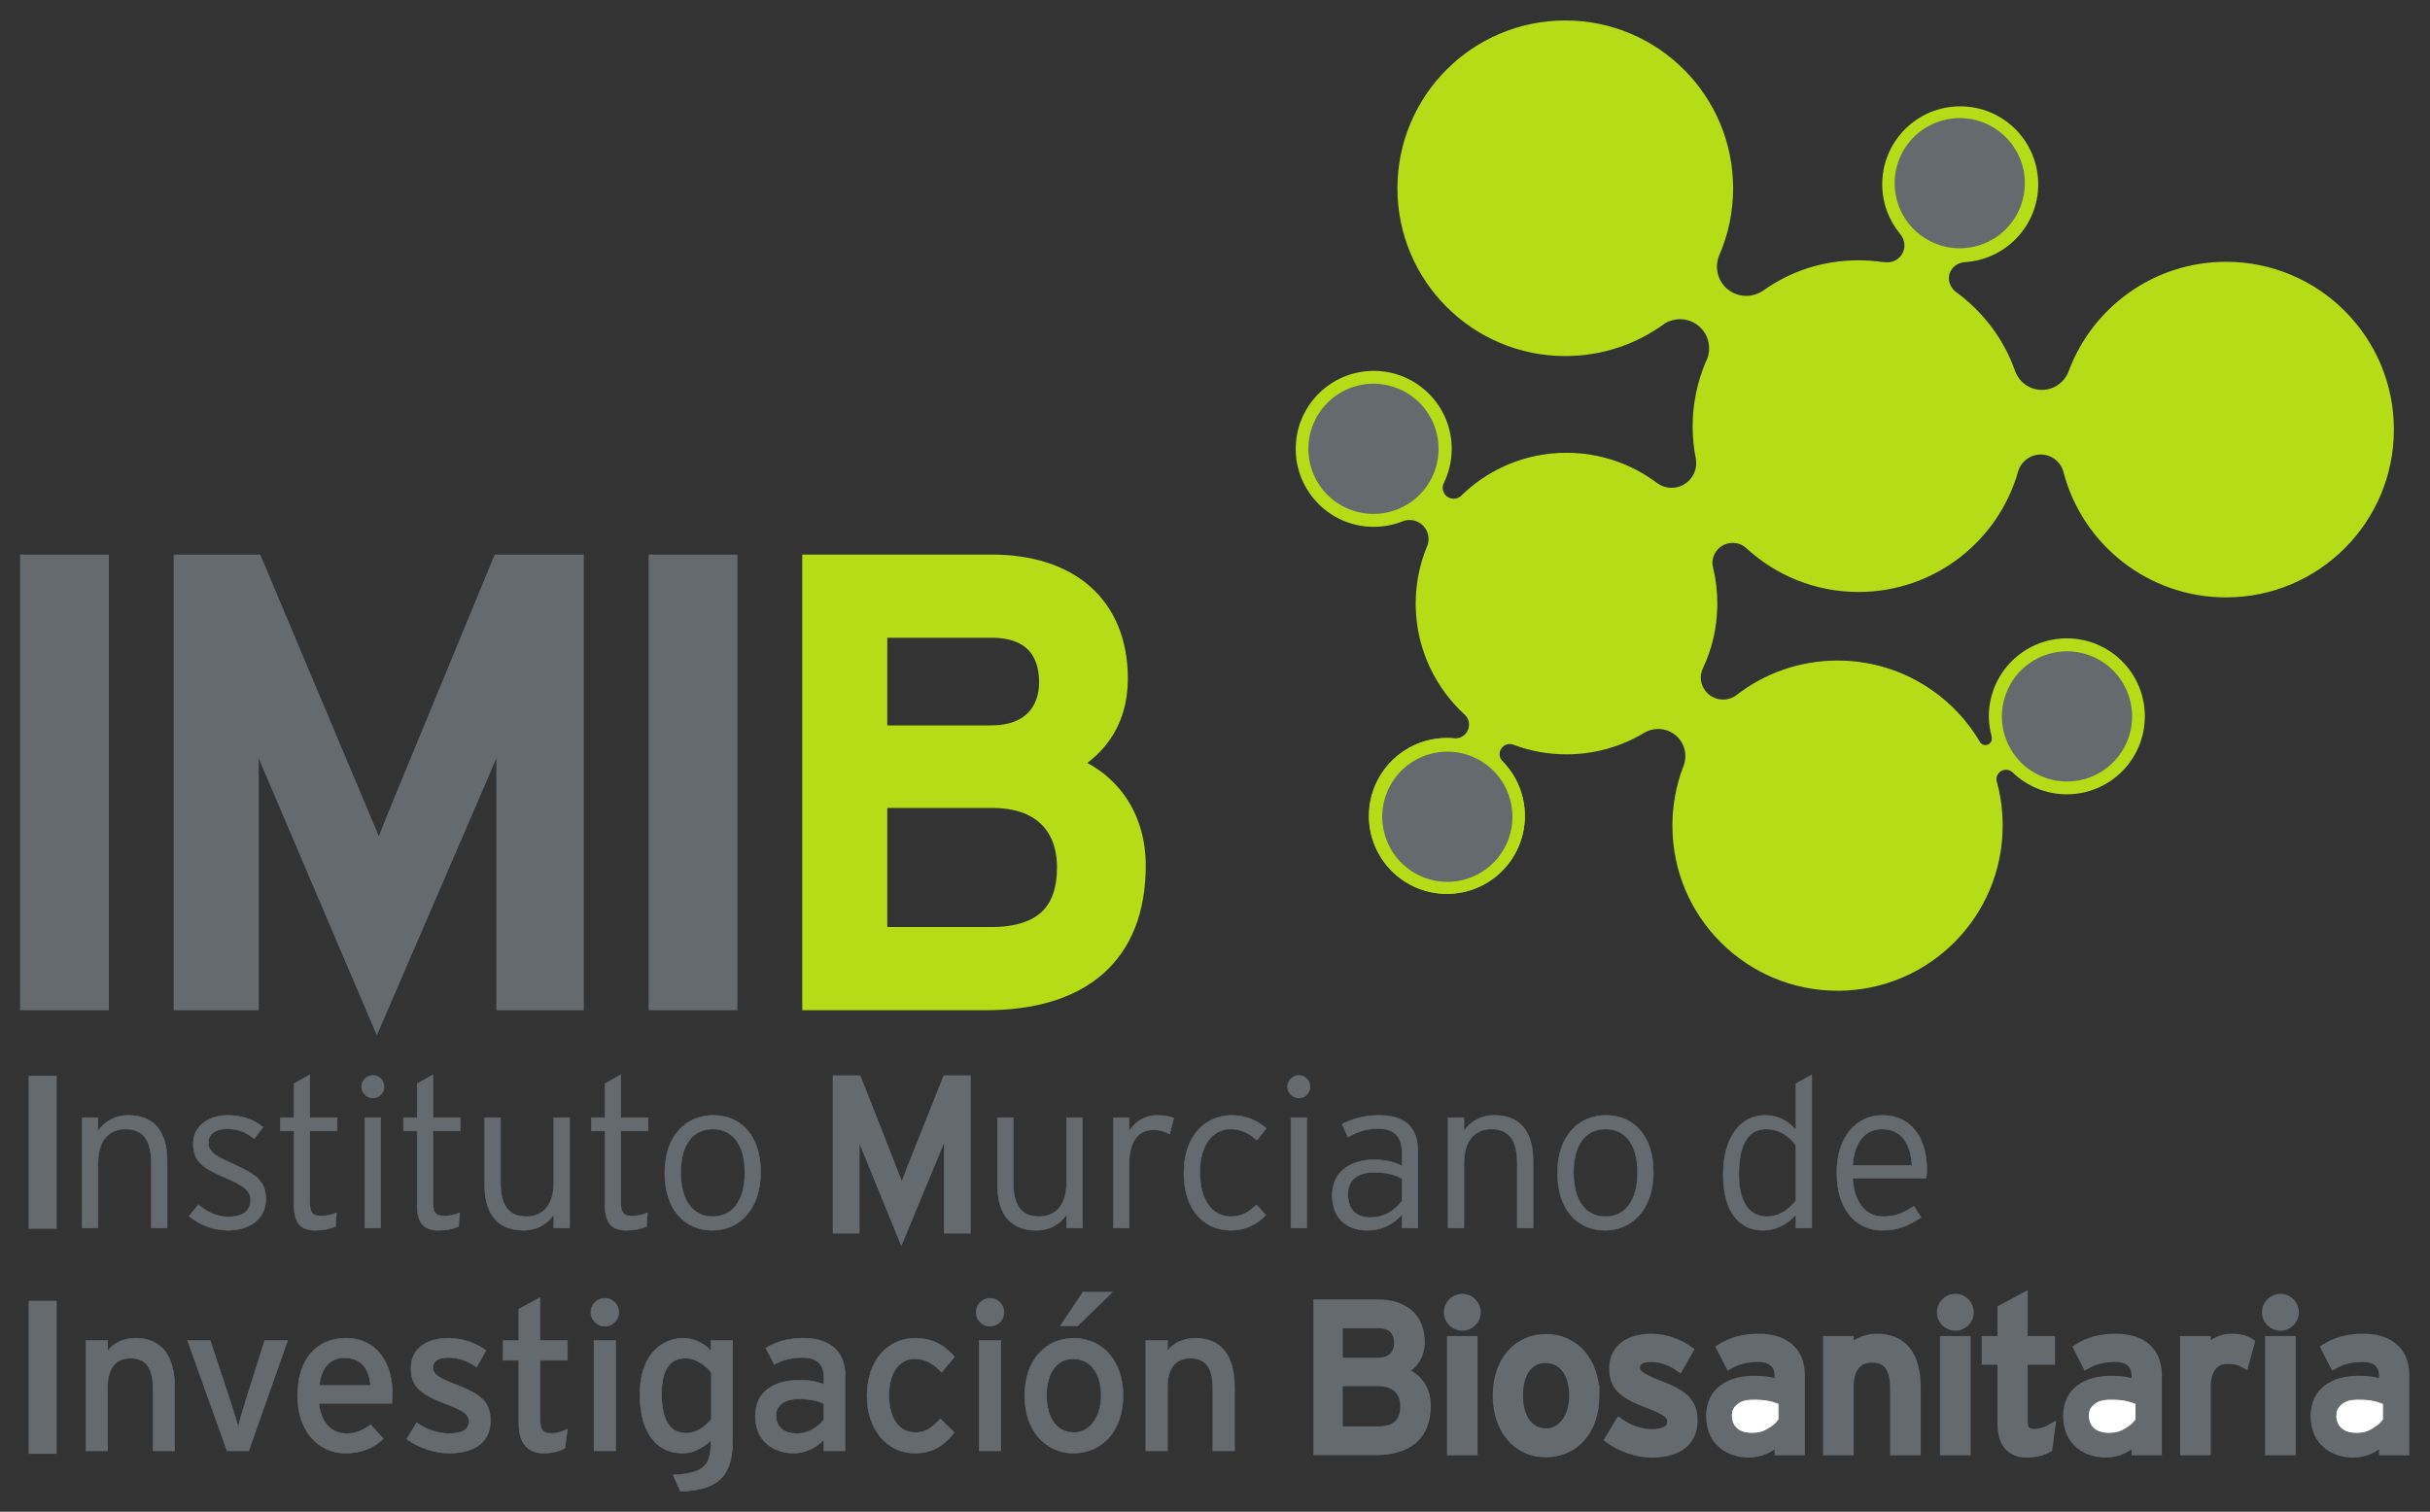 <?xml version="1.0" encoding="UTF-8" standalone="no"?>
<!-- Created with Inkscape (http://www.inkscape.org/) -->

<svg
   xmlns:dc="http://purl.org/dc/elements/1.1/"
   xmlns:cc="http://creativecommons.org/ns#"
   xmlns:rdf="http://www.w3.org/1999/02/22-rdf-syntax-ns#"
   xmlns:svg="http://www.w3.org/2000/svg"
   xmlns="http://www.w3.org/2000/svg"
   xmlns:sodipodi="http://sodipodi.sourceforge.net/DTD/sodipodi-0.dtd"
   xmlns:inkscape="http://www.inkscape.org/namespaces/inkscape"
   version="1.1"
   id="svg2"
   xml:space="preserve"
   width="604.596"
   height="376.236"
   viewBox="0 0 604.596 376.236"
   sodipodi:docname="IMIB_color_gris.svg"
   inkscape:version="0.92.5 (2060ec1f9f, 2020-04-08)"
   inkscape:export-filename="/home/fpsanz/Imágenes/IMIB_color_blanco.png"
   inkscape:export-xdpi="48.439999"
   inkscape:export-ydpi="48.439999"><rect x="0" y="0" width="604.596" height="376.236" fill="#333333" stroke="none"/><defs
     id="defs6"><clipPath
       clipPathUnits="userSpaceOnUse"
       id="clipPath22"><path
         d="m 2526.59,1293.05 c -2.25,-10.24 -3.43,-20.8 -3.43,-31.65 0,-80.41 65.18,-145.59 145.59,-145.59 80.41,0 145.59,65.18 145.59,145.59 0,10.87 -1.18,21.46 -3.41,31.65 z m 567.05,0 c -2.61,-16.19 -3.96,-32.81 -3.96,-49.76 0,-170.24 138,-308.227 308.23,-308.227 170.23,0 308.22,137.987 308.22,308.227 0,16.99 -1.29,33.58 -3.86,49.76 z"
         id="path20"
         inkscape:connector-curvature="0"
         style="clip-rule:evenodd" /></clipPath><clipPath
       clipPathUnits="userSpaceOnUse"
       id="clipPath34"><path
         d="m 2610.61,1651.05 c 1.9,-79.21 36.74,-150.3 91.16,-200.32 5.28,-4.65 8.27,-11.47 8.27,-19.07 0,-14.02 -11.37,-25.39 -25.4,-25.39 -0.6,0 -1.79,0.06 -2.38,0.1 -4.45,0.41 -8.96,0.62 -13.51,0.62 -69.56,0 -127.73,-48.79 -142.16,-114.01 l 284.34,0.07 c -5.97,27.24 -19.52,51.6 -38.45,70.74 l 0.31,-0.55 c -3.34,3.45 -5.75,8.15 -5.75,13.33 0,10.58 8.59,19.16 19.17,19.16 2.48,0 4.78,-0.59 6.96,-1.44 30.76,-11.54 64.07,-17.86 98.86,-17.86 52.87,0 102.34,14.58 144.6,39.93 7.69,4.7 16.89,7.46 26.55,7.46 27.99,0 50.68,-22.68 50.68,-50.67 0,-6.37 -1.18,-12.47 -3.33,-18.1 -7.72,-19.77 -13.42,-40.51 -16.89,-62 h 608.63 c -1.73,10.84 -4.03,21.49 -6.91,31.96 l -0.11,0.15 c -0.41,1.51 -0.75,3.1 -0.75,4.74 0,9.85 7.98,17.83 17.83,17.83 4.94,0 9.42,-2.02 12.65,-5.27 l -0.7,0.68 c 26.24,-25.58 62.1,-41.34 101.64,-41.34 80.41,0 145.59,65.18 145.59,145.59 0,80.4 -65.18,145.59 -145.59,145.59 -80.41,0 -145.59,-65.19 -145.59,-145.59 0,-13.26 2.12,-26.11 5.44,-38.32 0.32,-1.07 0.09,-2.26 0.09,-3.44 0,-6.58 -5.34,-11.92 -11.92,-11.92 -4.41,0 -8.26,2.4 -10.33,5.96 -53.61,90.86 -152.57,151.84 -265.7,151.84 -71.22,0 -136.79,-24.15 -188.98,-64.71 l 0.8,0.57 c -7.02,-5.44 -15.95,-8.68 -25.52,-8.68 -22.92,0 -41.5,18.58 -41.5,41.5 0,6.43 1.68,12.35 4.28,17.77 16.25,34.45 25.51,72.71 26.46,113.08 z"
         id="path32"
         inkscape:connector-curvature="0"
         style="clip-rule:evenodd" /></clipPath><clipPath
       clipPathUnits="userSpaceOnUse"
       id="clipPath48"><path
         d="m 3173.45,1651.05 c 0.05,2.29 0.08,4.58 0.08,6.89 0,23.1 -2.64,45.42 -7.89,66.9 -0.64,2.76 -1.32,5.63 -1.32,8.58 0,20.86 16.91,37.77 37.77,37.77 9.75,0 18.75,-3.64 25.45,-9.71 55.1,-50.84 128.6,-81.89 209.53,-81.89 142.01,0 261.68,95.61 298.18,225.97 5.58,17.82 22.29,30.64 41.95,30.64 20.84,0 38.29,-14.53 42.76,-34.01 35.49,-134.1 157.84,-232.73 303.1,-232.73 173.03,0 313.29,140.27 313.29,313.3 0,173.03 -140.26,313.29 -313.29,313.29 -134.44,0 -249.09,-84.71 -293.54,-203.64 -7.27,-20.7 -27.1,-35.53 -50.28,-35.53 -23.3,0 -43.01,15.1 -50.18,35.97 -21.15,59.64 -60.21,110.78 -110.7,147.21 -6.97,5.79 -12.67,15.11 -12.67,24.88 0,16.43 12.76,28.91 28.8,30.41 76.76,4.08 137.99,67.58 137.99,145.36 0,80.41 -65.19,145.59 -145.59,145.59 -80.41,0 -145.59,-65.18 -145.59,-145.59 0,-35.06 12.5,-67.22 33.14,-92.35 5.04,-5.59 8.32,-13.56 8.32,-21.68 0,-17.43 -14.13,-31.56 -31.56,-31.56 l -8.97,0.42 c -14.74,2.15 -29.82,3.27 -45.16,3.27 -66.7,0 -127,-20.38 -177.54,-56.25 -8.92,-6.37 -20.42,-10.13 -32.22,-10.13 -30.1,0 -54.5,24.4 -54.5,54.5 0,7.55 1.54,14.73 4.31,21.27 16.71,38.32 25.9,80.66 25.9,125.14 0,173.03 -140.27,313.29 -313.3,313.29 -173.02,0 -313.29,-140.26 -313.29,-313.29 0,-173.03 140.27,-313.29 313.29,-313.29 70.03,0 134.84,22.97 187.04,61.79 7.8,4.34 17.53,7.06 27.1,7.06 30,0 54.33,-24.33 54.33,-54.33 0,-9.56 -2.29,-18.41 -6.63,-26.22 -15.3,-36.68 -24.1,-76.93 -24.1,-119.15 0,-20.78 1.88,-40.15 5.78,-59.79 0.63,-3.02 0.85,-6.16 0.85,-9.37 0,-25.36 -20.57,-45.92 -45.93,-45.92 -10.49,0 -20.16,3.51 -27.89,9.43 -46.93,35.05 -105.16,55.89 -168.24,55.89 -74.71,0 -142.51,-29.11 -192.9,-76.6 -0.56,-0.95 -3.26,-3.35 -3.26,-3.35 -3.67,-3.59 -9.05,-5.8 -14.58,-5.8 -11.25,0 -20.36,9.11 -20.36,20.35 0,3.31 0.8,6.35 2.2,9.1 l 0.09,0.12 c 9.33,19.2 14.57,40.77 14.57,63.55 0,80.41 -65.18,145.59 -145.59,145.59 -80.41,0 -145.59,-65.18 -145.59,-145.59 0,-80.41 65.18,-145.59 145.59,-145.59 19.25,0 37.77,3.74 54.63,10.53 3.87,1.45 7.87,2.24 12.24,2.24 19.56,0 35.41,-15.86 35.41,-35.41 0,-4.7 -0.91,-9.2 -2.58,-13.3 -13.7,-33.07 -21.38,-69.35 -21.38,-107.34 0,-2.29 0.03,-4.56 0.09,-6.84 z"
         id="path46"
         inkscape:connector-curvature="0"
         style="clip-rule:evenodd" /></clipPath></defs><sodipodi:namedview
     pagecolor="#ffffff"
     bordercolor="#666666"
     borderopacity="1"
     objecttolerance="10"
     gridtolerance="10"
     guidetolerance="10"
     inkscape:pageopacity="0"
     inkscape:pageshadow="2"
     inkscape:window-width="1862"
     inkscape:window-height="1016"
     id="namedview4"
     showgrid="false"
     inkscape:zoom="1.3286119"
     inkscape:cx="286.04168"
     inkscape:cy="171.85779"
     inkscape:window-x="58"
     inkscape:window-y="27"
     inkscape:window-maximized="1"
     inkscape:current-layer="g10"
     fit-margin-top="5"
     fit-margin-left="5"
     fit-margin-right="5"
     fit-margin-bottom="5" /><g
     id="g10"
     inkscape:groupmode="layer"
     inkscape:label="ink_ext_XXXXXX"
     transform="matrix(1.333,0,0,-1.333,4.248,371.217)"><path
       inkscape:connector-curvature="0"
       id="path14"
       style="fill:#b5dc17;fill-opacity:1;fill-rule:evenodd;stroke:none;stroke-width:0.1"
       d="m 252.659,129.305 c -0.225,-1.024 -0.343,-2.08 -0.343,-3.165 0,-8.041 6.518,-14.559 14.559,-14.559 8.041,0 14.559,6.518 14.559,14.559 0,1.087 -0.118,2.146 -0.341,3.165 z m 56.705,0 c -0.261,-1.619 -0.396,-3.281 -0.396,-4.976 0,-17.024 13.8,-30.823 30.823,-30.823 17.023,0 30.822,13.799 30.822,30.823 0,1.699 -0.129,3.358 -0.386,4.976 h -60.863" /><path
       inkscape:connector-curvature="0"
       id="path26"
       style="fill:#b5dc17;fill-opacity:1;fill-rule:evenodd;stroke:none;stroke-width:0.1"
       d="m 261.061,165.105 c 0.19,-7.921 3.674,-15.03 9.116,-20.032 0.528,-0.465 0.827,-1.147 0.827,-1.907 0,-1.402 -1.137,-2.539 -2.54,-2.539 -0.06,0 -0.179,0.006 -0.238,0.01 -0.445,0.041 -0.896,0.062 -1.351,0.062 -6.956,0 -12.773,-4.879 -14.216,-11.401 l 28.434,0.007 c -0.597,2.724 -1.952,5.16 -3.845,7.074 l 0.031,-0.055 c -0.334,0.345 -0.575,0.815 -0.575,1.333 0,1.058 0.859,1.916 1.917,1.916 0.248,0 0.478,-0.059 0.696,-0.144 3.076,-1.154 6.407,-1.786 9.886,-1.786 5.287,0 10.234,1.458 14.46,3.993 0.769,0.47 1.689,0.746 2.655,0.746 2.799,0 5.068,-2.268 5.068,-5.067 0,-0.637 -0.118,-1.247 -0.333,-1.81 -0.772,-1.977 -1.342,-4.051 -1.689,-6.2 h 60.863 c -0.173,1.084 -0.403,2.149 -0.691,3.196 l -0.011,0.015 c -0.041,0.151 -0.075,0.31 -0.075,0.474 0,0.985 0.798,1.783 1.783,1.783 0.494,0 0.942,-0.202 1.265,-0.527 l -0.07,0.068 c 2.624,-2.558 6.21,-4.134 10.164,-4.134 8.041,0 14.559,6.518 14.559,14.559 0,8.04 -6.518,14.559 -14.559,14.559 -8.041,0 -14.559,-6.519 -14.559,-14.559 0,-1.326 0.212,-2.611 0.544,-3.832 0.032,-0.107 0.009,-0.226 0.009,-0.344 0,-0.658 -0.534,-1.192 -1.192,-1.192 -0.441,0 -0.826,0.24 -1.033,0.596 -5.361,9.086 -15.257,15.184 -26.57,15.184 -7.122,0 -13.679,-2.415 -18.898,-6.471 l 0.08,0.057 c -0.702,-0.544 -1.595,-0.868 -2.552,-0.868 -2.292,0 -4.15,1.858 -4.15,4.15 0,0.643 0.168,1.235 0.428,1.777 1.625,3.445 2.551,7.271 2.646,11.308 l -56.284,10e-4" /><path
       inkscape:connector-curvature="0"
       id="path36"
       style="fill:#656a6f;fill-opacity:1;fill-rule:nonzero;stroke:none;stroke-width:0.1"
       d="m 371.702,150.051 c 2.941,6.031 10.214,8.536 16.243,5.595 6.03,-2.942 8.534,-10.215 5.593,-16.246 -2.942,-6.03 -10.214,-8.535 -16.244,-5.594 -6.03,2.942 -8.533,10.215 -5.592,16.245" /><path
       inkscape:connector-curvature="0"
       id="path40"
       style="fill:#b5dc17;fill-opacity:1;fill-rule:evenodd;stroke:none;stroke-width:0.1"
       d="m 317.345,165.105 c 0.005,0.229 0.008,0.458 0.008,0.689 0,2.31 -0.264,4.542 -0.789,6.69 -0.064,0.276 -0.132,0.563 -0.132,0.858 0,2.086 1.691,3.777 3.777,3.777 0.975,0 1.875,-0.364 2.545,-0.971 5.51,-5.084 12.86,-8.189 20.953,-8.189 14.201,0 26.168,9.561 29.818,22.597 0.558,1.782 2.229,3.064 4.195,3.064 2.084,0 3.829,-1.453 4.276,-3.401 3.549,-13.41 15.784,-23.273 30.31,-23.273 17.303,0 31.329,14.027 31.329,31.33 0,17.303 -14.026,31.329 -31.329,31.329 -13.444,0 -24.909,-8.471 -29.354,-20.364 -0.727,-2.07 -2.71,-3.553 -5.028,-3.553 -2.33,0 -4.301,1.51 -5.018,3.597 -2.115,5.964 -6.021,11.078 -11.07,14.721 -0.697,0.579 -1.267,1.511 -1.267,2.488 0,1.643 1.276,2.891 2.88,3.041 7.676,0.408 13.799,6.758 13.799,14.536 0,8.041 -6.519,14.559 -14.559,14.559 -8.041,0 -14.559,-6.518 -14.559,-14.559 0,-3.506 1.25,-6.722 3.314,-9.235 0.504,-0.559 0.832,-1.356 0.832,-2.168 0,-1.743 -1.413,-3.156 -3.156,-3.156 l -0.897,0.042 c -1.474,0.215 -2.982,0.327 -4.516,0.327 -6.67,0 -12.7,-2.038 -17.754,-5.625 -0.892,-0.637 -2.042,-1.013 -3.222,-1.013 -3.01,0 -5.45,2.44 -5.45,5.45 0,0.755 0.154,1.473 0.431,2.127 1.671,3.832 2.59,8.066 2.59,12.514 0,17.303 -14.027,31.329 -31.33,31.329 -17.302,0 -31.329,-14.026 -31.329,-31.329 0,-17.303 14.027,-31.329 31.329,-31.329 7.003,0 13.484,2.297 18.704,6.179 0.78,0.434 1.753,0.706 2.71,0.706 3,0 5.433,-2.433 5.433,-5.433 0,-0.956 -0.229,-1.841 -0.663,-2.622 -1.53,-3.668 -2.41,-7.693 -2.41,-11.915 0,-2.078 0.188,-4.015 0.578,-5.979 0.063,-0.302 0.085,-0.616 0.085,-0.937 0,-2.536 -2.057,-4.592 -4.593,-4.592 -1.049,0 -2.016,0.351 -2.789,0.943 -4.693,3.505 -10.516,5.589 -16.824,5.589 -7.471,0 -14.251,-2.911 -19.29,-7.66 -0.056,-0.095 -0.326,-0.335 -0.326,-0.335 -0.367,-0.359 -0.905,-0.58 -1.458,-0.58 -1.125,0 -2.036,0.911 -2.036,2.035 0,0.331 0.08,0.635 0.22,0.91 l 0.009,0.012 c 0.933,1.92 1.457,4.077 1.457,6.355 0,8.041 -6.518,14.559 -14.559,14.559 -8.041,0 -14.559,-6.518 -14.559,-14.559 0,-8.041 6.518,-14.559 14.559,-14.559 1.925,0 3.777,0.374 5.463,1.053 0.387,0.145 0.787,0.224 1.224,0.224 1.956,0 3.541,-1.586 3.541,-3.541 0,-0.47 -0.091,-0.92 -0.258,-1.33 -1.37,-3.307 -2.138,-6.935 -2.138,-10.734 0,-0.229 0.003,-0.456 0.009,-0.684 l 56.284,-0.005" /><path
       inkscape:connector-curvature="0"
       id="path50"
       style="fill:#656a6f;fill-opacity:1;fill-rule:nonzero;stroke:none;stroke-width:0.1"
       d="m 351.683,249.605 c 2.942,6.031 10.213,8.535 16.244,5.594 6.029,-2.941 8.533,-10.214 5.592,-16.245 -2.941,-6.031 -10.214,-8.535 -16.243,-5.594 -6.03,2.942 -8.534,10.214 -5.593,16.245" /><path
       inkscape:connector-curvature="0"
       id="path52"
       style="fill:#656a6f;fill-opacity:1;fill-rule:nonzero;stroke:none;stroke-width:0.1"
       d="m 242.253,200.012 c 2.942,6.031 10.214,8.535 16.243,5.594 6.031,-2.941 8.534,-10.214 5.593,-16.245 -2.941,-6.031 -10.214,-8.535 -16.243,-5.594 -6.03,2.941 -8.534,10.214 -5.593,16.245" /><path
       inkscape:connector-curvature="0"
       id="path54"
       style="fill:#ffffff;fill-opacity:1;fill-rule:nonzero;stroke:#ffffff;stroke-width:0.1;stroke-opacity:1"
       d="m 14.892,92.109 v 80.594 H 2.802 V 92.109 H 14.892" /><path
       inkscape:connector-curvature="0"
       id="path56"
       style="fill:#656a6f;stroke:#656a6f;stroke-width:4.475;stroke-linecap:butt;stroke-linejoin:miter;stroke-miterlimit:3.864;stroke-dasharray:none;stroke-opacity:1;fill-opacity:1"
       d="m 14.892,92.109 v 80.594 H 2.802 V 92.109 Z" /><path
       inkscape:connector-curvature="0"
       id="path58"
       style="fill:#656a6f;fill-opacity:1;fill-rule:nonzero;stroke:#656a6f;stroke-width:0.1;stroke-opacity:1"
       d="m 103.545,92.109 v 80.594 H 90.649 L 72.919,129.757 c -1.957,-4.72 -4.26,-10.477 -5.411,-13.815 -1.037,3.338 -3.57,9.211 -5.527,13.815 L 43.906,172.703 H 31.471 V 92.109 h 11.398 v 42.599 c 0,4.837 -0.116,11.86 -0.23,14.162 0.921,-2.302 3.224,-8.059 5.181,-12.665 L 67.162,90.842 86.735,136.205 c 1.957,4.606 4.26,10.363 5.181,12.665 -0.114,-2.302 -0.23,-9.325 -0.23,-14.162 V 92.109 h 11.859" /><path
       inkscape:connector-curvature="0"
       id="path60"
       style="fill:#656a6f;stroke:#656a6f;stroke-width:4.475;stroke-linecap:butt;stroke-linejoin:miter;stroke-miterlimit:3.864;stroke-dasharray:none;stroke-opacity:1;fill-opacity:1"
       d="m 103.545,92.109 v 80.594 H 90.649 L 72.919,129.757 c -1.957,-4.72 -4.26,-10.477 -5.411,-13.815 -1.037,3.338 -3.57,9.211 -5.527,13.815 L 43.906,172.703 H 31.471 V 92.109 h 11.398 v 42.599 c 0,4.837 -0.116,11.86 -0.23,14.162 0.921,-2.302 3.224,-8.059 5.181,-12.665 L 67.162,90.842 86.735,136.205 c 1.957,4.606 4.26,10.363 5.181,12.665 -0.114,-2.302 -0.23,-9.325 -0.23,-14.162 V 92.109 Z" /><path
       inkscape:connector-curvature="0"
       id="path62"
       style="fill:#656a6f;fill-opacity:1;fill-rule:nonzero;stroke:#656a6f;stroke-width:0.1;stroke-opacity:1"
       d="m 132.21,92.109 v 80.594 H 120.12 V 92.109 h 12.09" /><path
       inkscape:connector-curvature="0"
       id="path64"
       style="fill:#656a6f;stroke:#656a6f;stroke-width:4.475;stroke-linecap:butt;stroke-linejoin:miter;stroke-miterlimit:3.864;stroke-dasharray:none;stroke-opacity:1;fill-opacity:1"
       d="m 132.21,92.109 v 80.594 H 120.12 V 92.109 Z" /><path
       inkscape:connector-curvature="0"
       id="path66"
       style="fill:#b5dc17;fill-opacity:1;fill-rule:evenodd;stroke:none;stroke-width:0.1"
       d="m 208.428,116.863 c 0,11.167 -7.252,17.041 -13.585,18.767 5.872,2.878 10.247,7.945 10.247,16.119 0,13.586 -9.095,20.954 -23.143,20.954 H 148.789 V 92.109 h 32.008 c 17.616,0 27.631,8.405 27.631,24.754 z m -15.427,34.194 c 0,-5.295 -3.224,-10.246 -11.168,-10.246 h -21.645 v 20.84 h 21.645 c 8.059,0 11.168,-4.607 11.168,-10.594 z m 3.338,-34.539 c 0,-7.944 -3.914,-13.357 -14.622,-13.357 h -21.529 v 26.712 h 21.875 c 9.095,0 14.276,-5.066 14.276,-13.355" /><path
       inkscape:connector-curvature="0"
       id="path68"
       style="fill:none;stroke:#b5dc17;stroke-width:4.475;stroke-linecap:butt;stroke-linejoin:miter;stroke-miterlimit:3.864;stroke-dasharray:none;stroke-opacity:1"
       d="m 208.428,116.863 c 0,11.167 -7.252,17.041 -13.585,18.767 5.872,2.878 10.247,7.945 10.247,16.119 0,13.586 -9.095,20.954 -23.143,20.954 H 148.789 V 92.109 h 32.008 c 17.616,0 27.631,8.405 27.631,24.754 z" /><path
       inkscape:connector-curvature="0"
       id="path70"
       style="fill:none;stroke:#b5dc17;stroke-width:4.475;stroke-linecap:butt;stroke-linejoin:miter;stroke-miterlimit:3.864;stroke-dasharray:none;stroke-opacity:1"
       d="m 193.001,151.057 c 0,-5.295 -3.224,-10.246 -11.168,-10.246 h -21.645 v 20.84 h 21.645 c 8.059,0 11.168,-4.607 11.168,-10.594 z" /><path
       inkscape:connector-curvature="0"
       id="path72"
       style="fill:none;stroke:#b5dc17;stroke-width:4.475;stroke-linecap:butt;stroke-linejoin:miter;stroke-miterlimit:3.864;stroke-dasharray:none;stroke-opacity:1"
       d="m 196.339,116.518 c 0,-7.944 -3.914,-13.357 -14.622,-13.357 h -21.529 v 26.712 h 21.875 c 9.095,0 14.276,-5.066 14.276,-13.355 z" /><path
       inkscape:connector-curvature="0"
       id="path74"
       style="fill:#656a6f;fill-opacity:1;fill-rule:nonzero;stroke:#656a6f;stroke-width:0.1;stroke-opacity:1"
       d="M 6.838,7.608 V 35.066 H 2.719 V 7.608 h 4.119" /><path
       inkscape:connector-curvature="0"
       id="path76"
       style="fill:#656a6f;stroke:#656a6f;stroke-width:1.119;stroke-linecap:butt;stroke-linejoin:miter;stroke-miterlimit:3.864;stroke-dasharray:none;stroke-opacity:1;fill-opacity:1"
       d="M 6.838,7.608 V 35.066 H 2.719 V 7.608 Z" /><path
       inkscape:connector-curvature="0"
       id="path78"
       style="fill:#656a6f;fill-opacity:1;fill-rule:evenodd;stroke:#656a6f;stroke-width:0.1;stroke-opacity:1"
       d="M 29.412,7.608 V 19.415 c 0,6.08 -2.55,9.218 -7.335,9.218 -2.118,0 -4.158,-0.902 -5.178,-2.392 v 1.961 H 12.858 V 7.608 h 4.04 V 19.65 c 0,3.334 1.53,5.256 4.236,5.256 2.667,0 4.237,-1.49 4.237,-5.649 V 7.608 h 4.04" /><path
       inkscape:connector-curvature="0"
       id="path80"
       style="fill:#656a6f;fill-opacity:1;fill-rule:nonzero;stroke:#656a6f;stroke-width:0.1;stroke-opacity:1"
       d="M 50.495,28.202 H 46.218 L 42.688,17.022 c -0.627,-2.001 -1.177,-3.923 -1.412,-5.061 -0.275,1.138 -0.863,3.06 -1.53,5.061 L 36.059,28.202 H 31.823 L 39.197,7.608 h 4.041 l 7.257,20.594" /><path
       inkscape:connector-curvature="0"
       id="path82"
       style="fill:#656a6f;fill-opacity:1;fill-rule:evenodd;stroke:#656a6f;stroke-width:0.1;stroke-opacity:1"
       d="m 70.054,18.316 c 0,5.57 -2.825,10.316 -8.669,10.316 -5.335,0 -9.023,-3.765 -9.023,-10.748 0,-6.825 4.08,-10.709 8.905,-10.709 3.138,0 5.295,0.981 7.1,2.707 l -2.393,2.589 c -1.372,-1.02 -2.745,-1.647 -4.471,-1.647 -2.51,0 -4.747,1.687 -5.178,5.649 h 13.612 c 0.04,0.432 0.118,1.098 0.118,1.844 z m -4.08,1.491 h -9.571 c 0.352,3.295 2,5.177 4.707,5.177 3.334,0 4.668,-2.353 4.864,-5.177" /><path
       inkscape:connector-curvature="0"
       id="path84"
       style="fill:#656a6f;fill-opacity:1;fill-rule:nonzero;stroke:#656a6f;stroke-width:0.1;stroke-opacity:1"
       d="m 88.354,13.256 c 0,3.883 -2.353,5.138 -6.943,6.904 -3.1,1.216 -3.805,1.961 -3.805,2.981 0,1.099 0.863,1.883 2.824,1.883 1.962,0 3.648,-0.588 5.335,-1.765 l 1.765,3.099 c -1.843,1.334 -4.393,2.275 -6.982,2.275 -4.119,0 -7.022,-1.922 -7.022,-5.609 0,-3.256 1.609,-4.747 6.041,-6.473 2.981,-1.137 4.786,-1.883 4.786,-3.452 0,-1.452 -1.216,-2.275 -3.766,-2.275 -1.922,0 -4.079,0.706 -6.002,2.04 L 72.742,9.804 c 2.079,-1.53 5.1,-2.628 7.885,-2.628 4.04,0 7.727,1.53 7.727,6.08" /><path
       inkscape:connector-curvature="0"
       id="path86"
       style="fill:#656a6f;fill-opacity:1;fill-rule:nonzero;stroke:#656a6f;stroke-width:0.1;stroke-opacity:1"
       d="m 102.724,11.687 c -0.745,-0.431 -1.923,-0.824 -2.981,-0.824 -1.491,0 -2.118,0.549 -2.118,2.471 v 11.18 h 5.1 v 3.687 h -5.1 v 8.002 l -3.962,-2.118 v -5.884 h -2.942 v -3.687 h 2.942 V 12.629 c 0,-3.688 1.765,-5.453 4.628,-5.453 1.608,0 2.981,0.392 3.962,0.941 l 0.471,3.57" /><path
       inkscape:connector-curvature="0"
       id="path88"
       style="fill:#656a6f;fill-opacity:1;fill-rule:evenodd;stroke:#656a6f;stroke-width:0.1;stroke-opacity:1"
       d="m 112.313,33.458 c 0,1.452 -1.177,2.628 -2.59,2.628 -1.451,0 -2.628,-1.177 -2.628,-2.628 0,-1.412 1.177,-2.589 2.628,-2.589 1.413,0 2.59,1.177 2.59,2.589 z M 111.724,7.608 V 28.202 h -4.04 V 7.608 h 4.04" /><path
       inkscape:connector-curvature="0"
       id="path90"
       style="fill:#656a6f;fill-opacity:1;fill-rule:evenodd;stroke:#656a6f;stroke-width:0.1;stroke-opacity:1"
       d="M 133.55,9.569 V 28.202 h -4.04 v -1.922 c -1.099,1.255 -3.06,2.353 -5.139,2.353 -4.237,0 -8.121,-3.334 -8.121,-10.395 0,-7.845 3.532,-11.062 7.925,-11.062 2.157,0 3.844,1.02 5.335,2.393 V 9.216 c 0,-4.275 -1.256,-5.845 -7.062,-6.12 l 1.373,-3.059 C 131.275,0.272 133.55,3.293 133.55,9.569 Z m -3.962,3.962 c -1.059,-1.334 -2.746,-2.628 -4.668,-2.628 -2.981,0 -4.629,2.275 -4.629,7.453 0,4.354 1.569,6.55 4.472,6.55 2.04,0 3.923,-1.49 4.825,-2.707 v -8.669" /><path
       inkscape:connector-curvature="0"
       id="path92"
       style="fill:#656a6f;fill-opacity:1;fill-rule:evenodd;stroke:#656a6f;stroke-width:0.1;stroke-opacity:1"
       d="M 154.554,7.608 V 21.729 c 0,4.668 -3.138,6.904 -7.727,6.904 -2.904,0 -5.1,-0.627 -7.062,-1.843 l 1.57,-3.06 c 1.608,0.903 3.255,1.294 5.374,1.294 2.51,0 3.883,-1.255 3.883,-3.491 v -1.53 c -1.137,0.51 -2.667,0.785 -4.59,0.785 -4.667,0 -8.198,-2.079 -8.198,-6.669 0,-5.06 3.805,-6.943 7.139,-6.943 2.236,0 4.237,1.059 5.649,2.471 V 7.608 Z m -3.962,5.844 c -0.942,-1.294 -2.824,-2.628 -4.982,-2.628 -2.667,0 -3.962,1.373 -3.962,3.413 0,1.882 1.648,3.059 4.237,3.059 2.197,0 3.609,-0.353 4.707,-0.902 v -2.942" /><path
       inkscape:connector-curvature="0"
       id="path94"
       style="fill:#656a6f;fill-opacity:1;fill-rule:nonzero;stroke:#656a6f;stroke-width:0.1;stroke-opacity:1"
       d="m 174.969,25.142 c -1.922,2.275 -4.276,3.491 -7.296,3.491 -5.021,0 -9.023,-3.962 -9.023,-10.787 0,-6.433 3.884,-10.67 8.905,-10.67 3.727,0 5.766,1.805 7.375,3.845 l -2.589,2.549 c -1.609,-1.687 -2.746,-2.549 -4.668,-2.549 -3.217,0 -4.943,2.902 -4.943,6.943 0,4.197 1.883,6.825 4.825,6.825 1.843,0 3.334,-0.785 5.021,-2.511 l 2.393,2.864" /><path
       inkscape:connector-curvature="0"
       id="path96"
       style="fill:#656a6f;fill-opacity:1;fill-rule:evenodd;stroke:#656a6f;stroke-width:0.1;stroke-opacity:1"
       d="m 184.211,33.458 c 0,1.452 -1.177,2.628 -2.59,2.628 -1.451,0 -2.628,-1.177 -2.628,-2.628 0,-1.412 1.177,-2.589 2.628,-2.589 1.413,0 2.59,1.177 2.59,2.589 z M 183.623,7.608 V 28.202 h -4.041 V 7.608 h 4.041" /><path
       inkscape:connector-curvature="0"
       id="path98"
       style="fill:#656a6f;fill-opacity:1;fill-rule:evenodd;stroke:#656a6f;stroke-width:0.1;stroke-opacity:1"
       d="m 204.429,37.224 h -5.492 l -4.198,-6.276 h 3.216 z m 2,-19.221 c 0,6.433 -3.923,10.63 -9.179,10.63 -5.178,0 -9.18,-4 -9.18,-10.748 0,-6.433 3.884,-10.709 9.062,-10.709 5.296,0 9.297,4.001 9.297,10.827 z m -4.08,-0.118 c 0,-3.766 -2.001,-6.864 -5.06,-6.864 -3.06,0 -5.139,2.471 -5.139,6.982 0,4.08 1.883,6.786 4.943,6.786 3.255,0 5.256,-2.707 5.256,-6.904" /><path
       inkscape:connector-curvature="0"
       id="path100"
       style="fill:#656a6f;fill-opacity:1;fill-rule:evenodd;stroke:#656a6f;stroke-width:0.1;stroke-opacity:1"
       d="M 227.237,7.608 V 19.415 c 0,6.08 -2.55,9.218 -7.335,9.218 -2.119,0 -4.159,-0.902 -5.179,-2.392 v 1.961 h -4.04 V 7.608 h 4.04 V 19.65 c 0,3.334 1.531,5.256 4.237,5.256 2.667,0 4.236,-1.49 4.236,-5.649 V 7.608 h 4.041" /><path
       inkscape:connector-curvature="0"
       id="path102"
       style="fill:#656a6f;fill-opacity:1;fill-rule:evenodd;stroke:#656a6f;stroke-width:1.6;stroke-opacity:1;stroke-miterlimit:4;stroke-dasharray:none"
       d="m 263.079,16.041 c 0,3.805 -2.47,5.806 -4.628,6.394 2.001,0.981 3.491,2.707 3.491,5.492 0,4.629 -3.099,7.139 -7.885,7.139 H 242.76 V 7.608 h 10.905 c 6.002,0 9.414,2.863 9.414,8.434 z m -5.256,11.65 c 0,-1.804 -1.098,-3.491 -3.805,-3.491 h -7.374 v 7.1 h 7.374 c 2.746,0 3.805,-1.569 3.805,-3.609 z m 1.138,-11.768 c 0,-2.707 -1.334,-4.551 -4.982,-4.551 h -7.335 v 9.101 h 7.453 c 3.099,0 4.864,-1.726 4.864,-4.55" /><path
       inkscape:connector-curvature="0"
       id="path110"
       style="fill:#656a6f;fill-opacity:1;fill-rule:evenodd;stroke:#656a6f;stroke-width:0.1;stroke-opacity:1"
       d="m 272.355,33.458 c 0,1.452 -1.176,2.628 -2.589,2.628 -1.452,0 -2.628,-1.177 -2.628,-2.628 0,-1.412 1.176,-2.589 2.628,-2.589 1.413,0 2.589,1.177 2.589,2.589 z M 271.767,7.608 V 28.202 h -4.041 V 7.608 h 4.041" /><path
       inkscape:connector-curvature="0"
       id="path112"
       style="fill:#656a6f;stroke:#656a6f;stroke-width:1.678;stroke-linecap:butt;stroke-linejoin:miter;stroke-miterlimit:3.864;stroke-dasharray:none;stroke-opacity:1;fill-opacity:1"
       d="m 272.355,33.458 c 0,1.452 -1.176,2.628 -2.589,2.628 -1.452,0 -2.628,-1.177 -2.628,-2.628 0,-1.412 1.176,-2.589 2.628,-2.589 1.413,0 2.589,1.177 2.589,2.589 z" /><path
       inkscape:connector-curvature="0"
       id="path114"
       style="fill:#656a6f;stroke:#656a6f;stroke-width:1.678;stroke-linecap:butt;stroke-linejoin:miter;stroke-miterlimit:3.864;stroke-dasharray:none;stroke-opacity:1;fill-opacity:1"
       d="M 271.767,7.608 V 28.202 h -4.041 V 7.608 Z" /><path
       inkscape:connector-curvature="0"
       id="path116"
       style="fill:#656a6f;fill-opacity:1;fill-rule:evenodd;stroke:#656a6f;stroke-width:1.575;stroke-opacity:1;stroke-miterlimit:4;stroke-dasharray:none"
       d="m 294.573,18.003 c 0,6.433 -3.922,10.63 -9.179,10.63 -5.178,0 -9.179,-4 -9.179,-10.748 0,-6.433 3.883,-10.709 9.061,-10.709 5.296,0 9.297,4.001 9.297,10.827 z m -4.08,-0.118 c 0,-3.766 -2,-6.864 -5.06,-6.864 -3.06,0 -5.138,2.471 -5.138,6.982 0,4.08 1.882,6.786 4.943,6.786 3.255,0 5.255,-2.707 5.255,-6.904" /><path
       inkscape:connector-curvature="0"
       id="path122"
       style="fill:#656a6f;fill-opacity:1;fill-rule:nonzero;stroke:#656a6f;stroke-width:0.1;stroke-opacity:1"
       d="m 312.831,13.256 c 0,3.883 -2.353,5.138 -6.942,6.904 -3.1,1.216 -3.805,1.961 -3.805,2.981 0,1.099 0.862,1.883 2.823,1.883 1.962,0 3.649,-0.588 5.336,-1.765 l 1.765,3.099 c -1.844,1.334 -4.394,2.275 -6.983,2.275 -4.118,0 -7.021,-1.922 -7.021,-5.609 0,-3.256 1.608,-4.747 6.041,-6.473 2.981,-1.137 4.785,-1.883 4.785,-3.452 0,-1.452 -1.216,-2.275 -3.766,-2.275 -1.921,0 -4.079,0.706 -6.001,2.04 l -1.844,-3.06 c 2.079,-1.53 5.1,-2.628 7.885,-2.628 4.04,0 7.727,1.53 7.727,6.08" /><path
       inkscape:connector-curvature="0"
       id="path124"
       style="fill:#656a6f;stroke:#656a6f;stroke-width:1.678;stroke-linecap:butt;stroke-linejoin:miter;stroke-miterlimit:3.864;stroke-dasharray:none;stroke-opacity:1;fill-opacity:1"
       d="m 312.831,13.256 c 0,3.883 -2.353,5.138 -6.942,6.904 -3.1,1.216 -3.805,1.961 -3.805,2.981 0,1.099 0.862,1.883 2.823,1.883 1.962,0 3.649,-0.588 5.336,-1.765 l 1.765,3.099 c -1.844,1.334 -4.394,2.275 -6.983,2.275 -4.118,0 -7.021,-1.922 -7.021,-5.609 0,-3.256 1.608,-4.747 6.041,-6.473 2.981,-1.137 4.785,-1.883 4.785,-3.452 0,-1.452 -1.216,-2.275 -3.766,-2.275 -1.921,0 -4.079,0.706 -6.001,2.04 l -1.844,-3.06 c 2.079,-1.53 5.1,-2.628 7.885,-2.628 4.04,0 7.727,1.53 7.727,6.08 z" /><path
       inkscape:connector-curvature="0"
       id="path132"
       style="fill:#656a6f;fill-opacity:1;fill-rule:evenodd;stroke:#656a6f;stroke-width:0.1;stroke-opacity:1"
       d="M 354.481,7.608 V 19.415 c 0,6.08 -2.55,9.218 -7.335,9.218 -2.119,0 -4.158,-0.902 -5.178,-2.392 v 1.961 h -4.041 V 7.608 h 4.041 V 19.65 c 0,3.334 1.53,5.256 4.236,5.256 2.667,0 4.237,-1.49 4.237,-5.649 V 7.608 h 4.04" /><path
       inkscape:connector-curvature="0"
       id="path134"
       style="fill:#656a6f;stroke:#656a6f;stroke-width:1.678;stroke-linecap:butt;stroke-linejoin:miter;stroke-miterlimit:3.864;stroke-dasharray:none;stroke-opacity:1;fill-opacity:1"
       d="M 354.481,7.608 V 19.415 c 0,6.08 -2.55,9.218 -7.335,9.218 -2.119,0 -4.158,-0.902 -5.178,-2.392 v 1.961 h -4.041 V 7.608 h 4.041 V 19.65 c 0,3.334 1.53,5.256 4.236,5.256 2.667,0 4.237,-1.49 4.237,-5.649 V 7.608 Z" /><path
       inkscape:connector-curvature="0"
       id="path136"
       style="fill:#656a6f;fill-opacity:1;fill-rule:evenodd;stroke:#656a6f;stroke-width:0.1;stroke-opacity:1"
       d="m 364.384,33.458 c 0,1.452 -1.177,2.628 -2.589,2.628 -1.452,0 -2.629,-1.177 -2.629,-2.628 0,-1.412 1.177,-2.589 2.629,-2.589 1.412,0 2.589,1.177 2.589,2.589 z M 363.796,7.608 V 28.202 h -4.041 V 7.608 h 4.041" /><path
       inkscape:connector-curvature="0"
       id="path138"
       style="fill:#656a6f;stroke:#656a6f;stroke-width:1.678;stroke-linecap:butt;stroke-linejoin:miter;stroke-miterlimit:3.864;stroke-dasharray:none;stroke-opacity:1;fill-opacity:1"
       d="m 364.384,33.458 c 0,1.452 -1.177,2.628 -2.589,2.628 -1.452,0 -2.629,-1.177 -2.629,-2.628 0,-1.412 1.177,-2.589 2.629,-2.589 1.412,0 2.589,1.177 2.589,2.589 z" /><path
       inkscape:connector-curvature="0"
       id="path140"
       style="fill:#656a6f;stroke:#656a6f;stroke-width:1.678;stroke-linecap:butt;stroke-linejoin:miter;stroke-miterlimit:3.864;stroke-dasharray:none;stroke-opacity:1;fill-opacity:1"
       d="M 363.796,7.608 V 28.202 h -4.041 V 7.608 Z" /><path
       inkscape:connector-curvature="0"
       id="path142"
       style="fill:#656a6f;fill-opacity:1;fill-rule:nonzero;stroke:#656a6f;stroke-width:0.1;stroke-opacity:1"
       d="m 379.541,11.687 c -0.745,-0.431 -1.922,-0.824 -2.981,-0.824 -1.49,0 -2.118,0.549 -2.118,2.471 v 11.18 h 5.099 v 3.687 h -5.099 v 8.002 l -3.962,-2.118 v -5.884 h -2.942 v -3.687 h 2.942 V 12.629 c 0,-3.688 1.765,-5.453 4.629,-5.453 1.608,0 2.981,0.392 3.961,0.941 l 0.471,3.57" /><path
       inkscape:connector-curvature="0"
       id="path144"
       style="fill:#656a6f;stroke:#656a6f;stroke-width:1.678;stroke-linecap:butt;stroke-linejoin:miter;stroke-miterlimit:3.864;stroke-dasharray:none;stroke-opacity:1;fill-opacity:1"
       d="m 379.541,11.687 c -0.745,-0.431 -1.922,-0.824 -2.981,-0.824 -1.49,0 -2.118,0.549 -2.118,2.471 v 11.18 h 5.099 v 3.687 h -5.099 v 8.002 l -3.962,-2.118 v -5.884 h -2.942 v -3.687 h 2.942 V 12.629 c 0,-3.688 1.765,-5.453 4.629,-5.453 1.608,0 2.981,0.392 3.961,0.941 z" /><path
       inkscape:connector-curvature="0"
       id="path146"
       style="fill:#656a6f;fill-opacity:1;fill-rule:evenodd;stroke:#656a6f;stroke-width:0.1;stroke-opacity:1"
       d="M 399.486,7.608 V 21.729 c 0,4.668 -3.138,6.904 -7.728,6.904 -2.903,0 -5.099,-0.627 -7.061,-1.843 l 1.57,-3.06 c 1.608,0.903 3.255,1.294 5.373,1.294 2.511,0 3.884,-1.255 3.884,-3.491 v -1.53 c -1.137,0.51 -2.667,0.785 -4.59,0.785 -4.667,0 -8.198,-2.079 -8.198,-6.669 0,-5.06 3.805,-6.943 7.139,-6.943 2.236,0 4.237,1.059 5.649,2.471 V 7.608 Z m -3.962,5.844 c -0.942,-1.294 -2.825,-2.628 -4.982,-2.628 -2.667,0 -3.962,1.373 -3.962,3.413 0,1.882 1.648,3.059 4.237,3.059 2.197,0 3.608,-0.353 4.707,-0.902 v -2.942" /><path
       inkscape:connector-curvature="0"
       id="path152"
       style="fill:#656a6f;fill-opacity:1;fill-rule:evenodd;stroke:#656a6f;stroke-width:0.1;stroke-opacity:1"
       d="m 416.802,27.77 c -0.823,0.549 -1.844,0.863 -3.491,0.863 -2.04,0 -3.766,-1.02 -4.707,-2.392 v 1.961 h -4.041 V 7.608 h 4.041 V 19.376 c 0,3.491 1.49,5.295 4.04,5.295 1.333,0 2.236,-0.275 3.099,-0.745 l 1.059,3.845" /><path
       inkscape:connector-curvature="0"
       id="path154"
       style="fill:#656a6f;stroke:#656a6f;stroke-width:1.678;stroke-linecap:butt;stroke-linejoin:miter;stroke-miterlimit:3.864;stroke-dasharray:none;stroke-opacity:1;fill-opacity:1"
       d="m 416.802,27.77 c -0.823,0.549 -1.844,0.863 -3.491,0.863 -2.04,0 -3.766,-1.02 -4.707,-2.392 v 1.961 h -4.041 V 7.608 h 4.041 V 19.376 c 0,3.491 1.49,5.295 4.04,5.295 1.333,0 2.236,-0.275 3.099,-0.745 z" /><path
       inkscape:connector-curvature="0"
       id="path156"
       style="fill:#656a6f;fill-opacity:1;fill-rule:evenodd;stroke:#656a6f;stroke-width:0.1;stroke-opacity:1"
       d="m 425.063,33.458 c 0,1.452 -1.177,2.628 -2.59,2.628 -1.452,0 -2.628,-1.177 -2.628,-2.628 0,-1.412 1.176,-2.589 2.628,-2.589 1.413,0 2.59,1.177 2.59,2.589 z M 424.474,7.608 V 28.202 h -4.041 V 7.608 h 4.041" /><path
       inkscape:connector-curvature="0"
       id="path158"
       style="fill:#656a6f;stroke:#656a6f;stroke-width:1.678;stroke-linecap:butt;stroke-linejoin:miter;stroke-miterlimit:3.864;stroke-dasharray:none;stroke-opacity:1;fill-opacity:1"
       d="m 425.063,33.458 c 0,1.452 -1.177,2.628 -2.59,2.628 -1.452,0 -2.628,-1.177 -2.628,-2.628 0,-1.412 1.176,-2.589 2.628,-2.589 1.413,0 2.59,1.177 2.59,2.589 z" /><path
       inkscape:connector-curvature="0"
       id="path160"
       style="fill:#656a6f;stroke:#656a6f;stroke-width:1.678;stroke-linecap:butt;stroke-linejoin:miter;stroke-miterlimit:3.864;stroke-dasharray:none;stroke-opacity:1;fill-opacity:1"
       d="M 424.474,7.608 V 28.202 h -4.041 V 7.608 Z" /><path
       inkscape:connector-curvature="0"
       id="path162"
       style="fill:#656a6f;fill-opacity:1;fill-rule:evenodd;stroke:#656a6f;stroke-width:0.1;stroke-opacity:1"
       d="M 445.672,7.608 V 21.729 c 0,4.668 -3.138,6.904 -7.727,6.904 -2.904,0 -5.1,-0.627 -7.061,-1.843 l 1.569,-3.06 c 1.608,0.903 3.256,1.294 5.374,1.294 2.51,0 3.883,-1.255 3.883,-3.491 v -1.53 c -1.137,0.51 -2.667,0.785 -4.59,0.785 -4.667,0 -8.198,-2.079 -8.198,-6.669 0,-5.06 3.805,-6.943 7.139,-6.943 2.236,0 4.237,1.059 5.649,2.471 V 7.608 Z m -3.962,5.844 c -0.942,-1.294 -2.824,-2.628 -4.981,-2.628 -2.668,0 -3.963,1.373 -3.963,3.413 0,1.882 1.648,3.059 4.237,3.059 2.197,0 3.609,-0.353 4.707,-0.902 v -2.942" /><path
       inkscape:connector-curvature="0"
       id="path168"
       style="fill:#656a6f;fill-opacity:1;fill-rule:nonzero;stroke:#656a6f;stroke-width:0.1;stroke-opacity:1"
       d="M 28.003,49.213 V 61.766 c 0,5.923 -2.864,8.473 -7.218,8.473 -2.589,0 -4.511,-1.216 -5.688,-2.942 V 69.807 H 12.155 V 49.213 h 2.942 v 12.043 c 0,4.511 2.236,6.433 5.099,6.433 3.295,0 4.864,-2 4.864,-6.433 v -12.043 h 2.942" /><path
       inkscape:connector-curvature="0"
       id="path170"
       style="fill:#656a6f;fill-opacity:1;fill-rule:nonzero;stroke:#656a6f;stroke-width:0.1;stroke-opacity:1"
       d="m 46.422,54.587 c 0,3.688 -2.275,4.825 -6.159,6.59 -3.491,1.569 -4.551,2.276 -4.551,4.001 0,1.491 1.256,2.55 3.413,2.55 2.197,0 3.53,-0.588 5.139,-1.843 l 1.648,2.157 c -1.569,1.294 -3.766,2.197 -6.59,2.197 -3.727,0 -6.433,-2.118 -6.433,-5.257 0,-3.295 1.725,-4.55 5.845,-6.315 3.648,-1.569 4.864,-2.51 4.864,-4.197 0,-2.001 -1.334,-3.178 -4.158,-3.178 -2.04,0 -3.962,0.824 -5.609,2.275 l -1.726,-2.157 c 1.961,-1.569 4.433,-2.628 7.257,-2.628 3.57,0 7.061,1.765 7.061,5.805" /><path
       inkscape:connector-curvature="0"
       id="path172"
       style="fill:#656a6f;fill-opacity:1;fill-rule:nonzero;stroke:#656a6f;stroke-width:0.1;stroke-opacity:1"
       d="m 59.736,67.336 v 2.471 h -5.1 v 8.003 L 51.694,76.162 V 69.807 h -2.55 v -2.471 h 2.55 V 53.45 c 0,-3.413 1.373,-4.668 3.922,-4.668 1.569,0 2.668,0.235 3.805,0.706 l 0.196,2.55 c -0.941,-0.393 -1.726,-0.588 -2.903,-0.588 -1.569,0 -2.079,0.627 -2.079,2.471 v 13.416 h 5.1" /><path
       inkscape:connector-curvature="0"
       id="path174"
       style="fill:#656a6f;fill-opacity:1;fill-rule:evenodd;stroke:#656a6f;stroke-width:0.1;stroke-opacity:1"
       d="m 68.496,75.573 c 0,1.177 -0.941,2.118 -2.039,2.118 -1.216,0 -2.157,-0.942 -2.157,-2.118 0,-1.137 0.941,-2.079 2.157,-2.079 1.098,0 2.039,0.942 2.039,2.079 z M 67.869,49.213 V 69.807 H 64.927 V 49.213 h 2.942" /><path
       inkscape:connector-curvature="0"
       id="path176"
       style="fill:#656a6f;fill-opacity:1;fill-rule:nonzero;stroke:#656a6f;stroke-width:0.1;stroke-opacity:1"
       d="m 82.719,67.336 v 2.471 h -5.1 v 8.003 L 74.678,76.162 V 69.807 h -2.55 v -2.471 h 2.55 V 53.45 c 0,-3.413 1.373,-4.668 3.922,-4.668 1.569,0 2.668,0.235 3.805,0.706 l 0.196,2.55 c -0.941,-0.393 -1.726,-0.588 -2.903,-0.588 -1.569,0 -2.079,0.627 -2.079,2.471 v 13.416 h 5.1" /><path
       inkscape:connector-curvature="0"
       id="path178"
       style="fill:#656a6f;fill-opacity:1;fill-rule:nonzero;stroke:#656a6f;stroke-width:0.1;stroke-opacity:1"
       d="M 103.131,49.213 V 69.807 h -2.942 V 57.765 c 0,-4.511 -2.236,-6.434 -5.099,-6.434 -3.295,0 -4.864,2 -4.864,6.434 V 69.807 H 87.284 V 57.255 c 0,-5.923 2.863,-8.473 7.218,-8.473 2.589,0 4.511,1.216 5.687,2.942 v -2.51 h 2.942" /><path
       inkscape:connector-curvature="0"
       id="path180"
       style="fill:#656a6f;fill-opacity:1;fill-rule:nonzero;stroke:#656a6f;stroke-width:0.1;stroke-opacity:1"
       d="m 117.783,67.336 v 2.471 h -5.099 v 8.003 l -2.942,-1.648 V 69.807 h -2.55 v -2.471 h 2.55 V 53.45 c 0,-3.413 1.373,-4.668 3.922,-4.668 1.57,0 2.668,0.235 3.805,0.706 l 0.197,2.55 c -0.942,-0.393 -1.727,-0.588 -2.903,-0.588 -1.569,0 -2.079,0.627 -2.079,2.471 v 13.416 h 5.099" /><path
       inkscape:connector-curvature="0"
       id="path182"
       style="fill:#656a6f;fill-opacity:1;fill-rule:evenodd;stroke:#656a6f;stroke-width:0.1;stroke-opacity:1"
       d="m 138.784,59.648 c 0,6.982 -3.845,10.591 -8.866,10.591 -5.021,0 -9.022,-3.766 -9.022,-10.748 0,-6.982 3.845,-10.709 8.866,-10.709 5.02,0 9.022,3.883 9.022,10.866 z m -2.942,-0.079 c 0,-5.413 -2.433,-8.238 -6.002,-8.238 -3.57,0 -5.963,2.825 -5.963,8.238 0,5.413 2.393,8.12 5.963,8.12 3.569,0 6.002,-2.707 6.002,-8.12" /><path
       inkscape:connector-curvature="0"
       id="path184"
       style="fill:#656a6f;fill-opacity:1;fill-rule:nonzero;stroke:#656a6f;stroke-width:0.1;stroke-opacity:1"
       d="m 176.974,49.213 v 27.459 h -3.335 l -6.55,-16.436 c -0.628,-1.608 -1.609,-4.158 -1.962,-5.335 -0.313,1.137 -1.295,3.687 -1.961,5.335 l -6.472,16.436 h -3.413 v -27.459 h 2.942 v 18.594 2.942 c 0.274,-1.059 1.02,-3.138 1.608,-4.55 l 7.218,-17.691 7.335,17.691 c 0.588,1.451 1.373,3.491 1.648,4.55 V 67.807 49.213 h 2.942" /><path
       inkscape:connector-curvature="0"
       id="path186"
       style="fill:#656a6f;stroke:#656a6f;stroke-width:2.061;stroke-linecap:butt;stroke-linejoin:miter;stroke-miterlimit:3.864;stroke-dasharray:none;stroke-opacity:1;fill-opacity:1"
       d="m 176.974,49.213 v 27.459 h -3.335 l -6.55,-16.436 c -0.628,-1.608 -1.609,-4.158 -1.962,-5.335 -0.313,1.137 -1.295,3.687 -1.961,5.335 l -6.472,16.436 h -3.413 v -27.459 h 2.942 v 18.594 2.942 c 0.274,-1.059 1.02,-3.138 1.608,-4.55 l 7.218,-17.691 7.335,17.691 c 0.588,1.451 1.373,3.491 1.648,4.55 V 67.807 49.213 Z" /><path
       inkscape:connector-curvature="0"
       id="path188"
       style="fill:#656a6f;fill-opacity:1;fill-rule:nonzero;stroke:#656a6f;stroke-width:0.1;stroke-opacity:1"
       d="M 198.839,49.213 V 69.807 h -2.942 V 57.765 c 0,-4.511 -2.236,-6.434 -5.099,-6.434 -3.295,0 -4.864,2 -4.864,6.434 V 69.807 h -2.942 V 57.255 c 0,-5.923 2.863,-8.473 7.218,-8.473 2.588,0 4.51,1.216 5.687,2.942 v -2.51 h 2.942" /><path
       inkscape:connector-curvature="0"
       id="path190"
       style="fill:#656a6f;fill-opacity:1;fill-rule:nonzero;stroke:#656a6f;stroke-width:0.1;stroke-opacity:1"
       d="m 215.884,69.728 c -0.706,0.315 -1.687,0.51 -3.216,0.51 -2.197,0 -4.158,-1.334 -5.1,-2.981 v 2.549 h -2.942 V 49.213 h 2.942 v 12.082 c 0,3.923 1.609,6.237 4.472,6.237 1.373,0 2.275,-0.314 3.099,-0.784 l 0.745,2.981" /><path
       inkscape:connector-curvature="0"
       id="path192"
       style="fill:#656a6f;fill-opacity:1;fill-rule:nonzero;stroke:#656a6f;stroke-width:0.1;stroke-opacity:1"
       d="m 233.164,67.807 c -1.608,1.412 -3.726,2.432 -6.511,2.432 -4.315,0 -8.866,-3.217 -8.866,-10.827 0,-7.178 4.158,-10.63 8.669,-10.63 2.903,0 4.904,1.099 6.63,2.863 l -1.766,1.883 c -1.412,-1.373 -2.745,-2.197 -4.746,-2.197 -3.648,0 -5.806,3.255 -5.806,8.316 0,5.139 2.471,8.041 5.688,8.041 2.079,0 3.452,-0.745 4.942,-2.079 l 1.766,2.197" /><path
       inkscape:connector-curvature="0"
       id="path194"
       style="fill:#656a6f;fill-opacity:1;fill-rule:evenodd;stroke:#656a6f;stroke-width:0.1;stroke-opacity:1"
       d="m 241.339,75.573 c 0,1.177 -0.941,2.118 -2.039,2.118 -1.217,0 -2.158,-0.942 -2.158,-2.118 0,-1.137 0.941,-2.079 2.158,-2.079 1.098,0 2.039,0.942 2.039,2.079 z M 240.711,49.213 V 69.807 H 237.77 V 49.213 h 2.941" /><path
       inkscape:connector-curvature="0"
       id="path196"
       style="fill:#656a6f;fill-opacity:1;fill-rule:evenodd;stroke:#656a6f;stroke-width:0.1;stroke-opacity:1"
       d="m 261.446,49.213 v 14.357 c 0,4.786 -2.785,6.669 -7.218,6.669 -2.667,0 -5.099,-0.667 -6.904,-1.647 l 1.099,-2.393 c 1.686,0.98 3.451,1.569 5.609,1.569 3.021,0 4.472,-1.491 4.472,-4.551 v -2.432 c -1.216,0.667 -3.06,1.177 -5.139,1.177 -4.079,0 -7.884,-1.961 -7.884,-6.59 0,-4.982 3.373,-6.59 6.59,-6.59 2.942,0 4.982,1.373 6.433,2.942 v -2.51 z m -2.942,5.061 c -1.255,-1.726 -3.256,-3.099 -5.923,-3.099 -2.511,0 -4.197,1.334 -4.197,4.393 0,2.589 1.804,4.04 4.824,4.04 2.511,0 3.962,-0.432 5.296,-1.177 v -4.158" /><path
       inkscape:connector-curvature="0"
       id="path198"
       style="fill:#656a6f;fill-opacity:1;fill-rule:nonzero;stroke:#656a6f;stroke-width:0.1;stroke-opacity:1"
       d="M 282.956,49.213 V 61.766 c 0,5.923 -2.863,8.473 -7.218,8.473 -2.588,0 -4.511,-1.216 -5.687,-2.942 v 2.51 h -2.943 V 49.213 h 2.943 v 12.043 c 0,4.511 2.235,6.433 5.099,6.433 3.295,0 4.864,-2 4.864,-6.433 v -12.043 h 2.942" /><path
       inkscape:connector-curvature="0"
       id="path200"
       style="fill:#656a6f;fill-opacity:1;fill-rule:evenodd;stroke:#656a6f;stroke-width:0.1;stroke-opacity:1"
       d="m 305.414,59.648 c 0,6.982 -3.844,10.591 -8.865,10.591 -5.021,0 -9.022,-3.766 -9.022,-10.748 0,-6.982 3.844,-10.709 8.866,-10.709 5.02,0 9.021,3.883 9.021,10.866 z m -2.941,-0.079 c 0,-5.413 -2.433,-8.238 -6.002,-8.238 -3.57,0 -5.963,2.825 -5.963,8.238 0,5.413 2.393,8.12 5.963,8.12 3.569,0 6.002,-2.707 6.002,-8.12" /><path
       inkscape:connector-curvature="0"
       id="path202"
       style="fill:#656a6f;fill-opacity:1;fill-rule:evenodd;stroke:#656a6f;stroke-width:0.1;stroke-opacity:1"
       d="m 334.975,49.213 v 28.597 l -2.942,-1.648 V 67.493 c -1.452,1.647 -3.217,2.746 -5.806,2.746 -4.314,0 -7.767,-3.766 -7.767,-11.062 0,-7.257 3.256,-10.395 7.375,-10.395 2.785,0 4.746,1.373 6.198,2.942 v -2.51 z m -2.942,5.1 c -1.452,-1.805 -3.256,-2.982 -5.453,-2.982 -3.255,0 -5.217,2.707 -5.217,7.885 0,5.531 1.687,8.473 5.1,8.473 2.432,0 4.432,-1.372 5.57,-3.099 V 54.313" /><path
       inkscape:connector-curvature="0"
       id="path204"
       style="fill:#656a6f;fill-opacity:1;fill-rule:evenodd;stroke:#656a6f;stroke-width:0.1;stroke-opacity:1"
       d="m 356.447,60.118 c 0,5.884 -2.903,10.121 -8.277,10.121 -4.903,0 -8.512,-4.079 -8.512,-10.63 0,-8.081 4.59,-10.827 8.356,-10.827 3.099,0 4.903,0.824 7.374,2.393 l -1.373,2.118 c -1.883,-1.256 -3.295,-1.962 -5.688,-1.962 -3.373,0 -5.453,2.785 -5.727,7.178 h 13.729 c 0.079,0.47 0.118,0.902 0.118,1.608 z m -2.746,0.785 H 342.6 c 0.354,4.589 2.471,6.786 5.531,6.786 3.609,0 5.335,-2.785 5.57,-6.786" /><path
       inkscape:connector-curvature="0"
       id="path206"
       style="fill:#656a6f;fill-opacity:1;fill-rule:nonzero;stroke:#656a6f;stroke-width:0.1;stroke-opacity:1"
       d="m 6.838,49.626 v 27.459 H 2.719 v -27.459 h 4.119" /><path
       inkscape:connector-curvature="0"
       id="path208"
       style="fill:#656a6f;stroke:#656a6f;stroke-width:1.119;stroke-linecap:butt;stroke-linejoin:miter;stroke-miterlimit:3.864;stroke-dasharray:none;stroke-opacity:1;fill-opacity:1"
       d="m 6.838,49.626 v 27.459 H 2.719 v -27.459 z" /><ellipse
       style="fill:#b5dc17;fill-opacity:1;stroke:none;stroke-width:0.198;stroke-linejoin:round;stroke-miterlimit:4;stroke-dasharray:none;stroke-dashoffset:0;stroke-opacity:1;paint-order:normal"
       id="path1010"
       cx="266.877"
       cy="-126.148"
       transform="scale(1,-1)"
       rx="14.538"
       ry="14.536" /><path
       inkscape:connector-curvature="0"
       id="path38"
       style="fill:#656a6f;fill-opacity:1;fill-rule:nonzero;stroke:none;stroke-width:0.1"
       d="m 256.044,131.317 c 2.941,6.031 10.213,8.536 16.243,5.594 6.03,-2.941 8.534,-10.214 5.592,-16.245 -2.941,-6.03 -10.213,-8.535 -16.243,-5.594 -6.03,2.941 -8.533,10.215 -5.592,16.245" /><ellipse
       style="fill:#b5dc17;fill-opacity:1;stroke:none;stroke-width:0.275;stroke-linejoin:round;stroke-miterlimit:4;stroke-dasharray:none;stroke-dashoffset:0;stroke-opacity:1;paint-order:normal"
       id="path1012"
       cx="289.179"
       cy="-165.815"
       transform="scale(1,-1)"
       rx="27.938"
       ry="28.031" /><ellipse
       style="fill:#b5dc17;fill-opacity:1;stroke:none;stroke-width:0.301;stroke-linejoin:round;stroke-miterlimit:4;stroke-dasharray:none;stroke-dashoffset:0;stroke-opacity:1;paint-order:normal"
       id="path1012-3"
       cx="339.844"
       cy="-124.359"
       rx="30.656"
       ry="30.703"
       transform="scale(1,-1)" /><g
       id="g917"><path
         d="M 332.85,7.608 V 21.729 c 0,4.668 -3.138,6.904 -7.727,6.904 -2.903,0 -5.1,-0.627 -7.062,-1.843 l 1.57,-3.06 c 1.608,0.903 3.255,1.294 5.374,1.294 2.51,0 3.883,-1.255 3.883,-3.491 v -1.53 c -1.137,0.51 -2.667,0.785 -4.59,0.785 -4.667,0 -8.198,-2.079 -8.198,-6.669 0,-5.06 3.805,-6.943 7.139,-6.943 2.236,0 4.237,1.059 5.649,2.471 V 7.608 Z"
         style="fill:#656a6f;fill-opacity:1;stroke:#656a6f;stroke-width:1.678;stroke-linecap:butt;stroke-linejoin:miter;stroke-miterlimit:3.864;stroke-dasharray:none;stroke-opacity:1"
         id="path128"
         inkscape:connector-curvature="0" /><path
         d="M 332.85,7.608 V 21.729 c 0,4.668 -3.138,6.904 -7.727,6.904 -2.903,0 -5.1,-0.627 -7.062,-1.843 l 1.57,-3.06 c 1.608,0.903 3.255,1.294 5.374,1.294 2.51,0 3.883,-1.255 3.883,-3.491 v -1.53 c -1.137,0.51 -2.667,0.785 -4.59,0.785 -4.667,0 -8.198,-2.079 -8.198,-6.669 0,-5.06 3.805,-6.943 7.139,-6.943 2.236,0 4.237,1.059 5.649,2.471 V 7.608 Z m -3.962,5.844 c -0.942,-1.294 -2.825,-2.628 -4.982,-2.628 -2.667,0 -3.961,1.373 -3.961,3.413 0,1.882 1.647,3.059 4.236,3.059 2.197,0 3.608,-0.353 4.707,-0.902 v -2.942"
         style="fill:#656a6f;fill-opacity:1;fill-rule:evenodd;stroke:#656a6f;stroke-width:0.1;stroke-opacity:1"
         id="path126"
         inkscape:connector-curvature="0" /><path
         transform="matrix(0.75,0,0,-0.75,-3.186,278.413)"
         inkscape:connector-curvature="0"
         id="path912"
         d="m 435.132,356.705 c -2.647,-0.244 -4.266,-1.901 -4.273,-4.374 -0.004,-1.19 0.312,-1.954 1.122,-2.711 1.179,-1.103 2.363,-1.441 4.984,-1.421 1.993,0.015 3.614,0.276 5.023,0.81 l 0.765,0.29 v 2 2 l -0.412,0.52 c -0.771,0.973 -2.602,2.18 -3.987,2.629 -0.776,0.251 -2.118,0.358 -3.221,0.257 z"
         style="fill:#ffffff;fill-opacity:1;stroke:#656a6f;stroke-width:0.27;stroke-linejoin:round;stroke-miterlimit:4;stroke-dasharray:none;stroke-dashoffset:0;stroke-opacity:1;paint-order:normal" /></g><g
       transform="translate(66.636)"
       id="g917-3"><path
         d="M 332.85,7.608 V 21.729 c 0,4.668 -3.138,6.904 -7.727,6.904 -2.903,0 -5.1,-0.627 -7.062,-1.843 l 1.57,-3.06 c 1.608,0.903 3.255,1.294 5.374,1.294 2.51,0 3.883,-1.255 3.883,-3.491 v -1.53 c -1.137,0.51 -2.667,0.785 -4.59,0.785 -4.667,0 -8.198,-2.079 -8.198,-6.669 0,-5.06 3.805,-6.943 7.139,-6.943 2.236,0 4.237,1.059 5.649,2.471 V 7.608 Z"
         style="fill:#656a6f;fill-opacity:1;stroke:#656a6f;stroke-width:1.678;stroke-linecap:butt;stroke-linejoin:miter;stroke-miterlimit:3.864;stroke-dasharray:none;stroke-opacity:1"
         id="path128-6"
         inkscape:connector-curvature="0" /><path
         d="M 332.85,7.608 V 21.729 c 0,4.668 -3.138,6.904 -7.727,6.904 -2.903,0 -5.1,-0.627 -7.062,-1.843 l 1.57,-3.06 c 1.608,0.903 3.255,1.294 5.374,1.294 2.51,0 3.883,-1.255 3.883,-3.491 v -1.53 c -1.137,0.51 -2.667,0.785 -4.59,0.785 -4.667,0 -8.198,-2.079 -8.198,-6.669 0,-5.06 3.805,-6.943 7.139,-6.943 2.236,0 4.237,1.059 5.649,2.471 V 7.608 Z m -3.962,5.844 c -0.942,-1.294 -2.825,-2.628 -4.982,-2.628 -2.667,0 -3.961,1.373 -3.961,3.413 0,1.882 1.647,3.059 4.236,3.059 2.197,0 3.608,-0.353 4.707,-0.902 v -2.942"
         style="fill:#656a6f;fill-opacity:1;fill-rule:evenodd;stroke:#656a6f;stroke-width:0.1;stroke-opacity:1"
         id="path126-7"
         inkscape:connector-curvature="0" /><path
         transform="matrix(0.75,0,0,-0.75,-3.186,278.413)"
         inkscape:connector-curvature="0"
         id="path912-5"
         d="m 435.132,356.705 c -2.647,-0.244 -4.266,-1.901 -4.273,-4.374 -0.004,-1.19 0.312,-1.954 1.122,-2.711 1.179,-1.103 2.363,-1.441 4.984,-1.421 1.993,0.015 3.614,0.276 5.023,0.81 l 0.765,0.29 v 2 2 l -0.412,0.52 c -0.771,0.973 -2.602,2.18 -3.987,2.629 -0.776,0.251 -2.118,0.358 -3.221,0.257 z"
         style="fill:#ffffff;fill-opacity:1;stroke:#656a6f;stroke-width:0.27;stroke-linejoin:round;stroke-miterlimit:4;stroke-dasharray:none;stroke-dashoffset:0;stroke-opacity:1;paint-order:normal" /></g><g
       transform="translate(112.822)"
       id="g917-35"><path
         d="M 332.85,7.608 V 21.729 c 0,4.668 -3.138,6.904 -7.727,6.904 -2.903,0 -5.1,-0.627 -7.062,-1.843 l 1.57,-3.06 c 1.608,0.903 3.255,1.294 5.374,1.294 2.51,0 3.883,-1.255 3.883,-3.491 v -1.53 c -1.137,0.51 -2.667,0.785 -4.59,0.785 -4.667,0 -8.198,-2.079 -8.198,-6.669 0,-5.06 3.805,-6.943 7.139,-6.943 2.236,0 4.237,1.059 5.649,2.471 V 7.608 Z"
         style="fill:#656a6f;fill-opacity:1;stroke:#656a6f;stroke-width:1.678;stroke-linecap:butt;stroke-linejoin:miter;stroke-miterlimit:3.864;stroke-dasharray:none;stroke-opacity:1"
         id="path128-62"
         inkscape:connector-curvature="0" /><path
         d="M 332.85,7.608 V 21.729 c 0,4.668 -3.138,6.904 -7.727,6.904 -2.903,0 -5.1,-0.627 -7.062,-1.843 l 1.57,-3.06 c 1.608,0.903 3.255,1.294 5.374,1.294 2.51,0 3.883,-1.255 3.883,-3.491 v -1.53 c -1.137,0.51 -2.667,0.785 -4.59,0.785 -4.667,0 -8.198,-2.079 -8.198,-6.669 0,-5.06 3.805,-6.943 7.139,-6.943 2.236,0 4.237,1.059 5.649,2.471 V 7.608 Z m -3.962,5.844 c -0.942,-1.294 -2.825,-2.628 -4.982,-2.628 -2.667,0 -3.961,1.373 -3.961,3.413 0,1.882 1.647,3.059 4.236,3.059 2.197,0 3.608,-0.353 4.707,-0.902 v -2.942"
         style="fill:#656a6f;fill-opacity:1;fill-rule:evenodd;stroke:#656a6f;stroke-width:0.1;stroke-opacity:1"
         id="path126-9"
         inkscape:connector-curvature="0" /><path
         transform="matrix(0.75,0,0,-0.75,-3.186,278.413)"
         inkscape:connector-curvature="0"
         id="path912-1"
         d="m 435.132,356.705 c -2.647,-0.244 -4.266,-1.901 -4.273,-4.374 -0.004,-1.19 0.312,-1.954 1.122,-2.711 1.179,-1.103 2.363,-1.441 4.984,-1.421 1.993,0.015 3.614,0.276 5.023,0.81 l 0.765,0.29 v 2 2 l -0.412,0.52 c -0.771,0.973 -2.602,2.18 -3.987,2.629 -0.776,0.251 -2.118,0.358 -3.221,0.257 z"
         style="fill:#ffffff;fill-opacity:1;stroke:#656a6f;stroke-width:0.27;stroke-linejoin:round;stroke-miterlimit:4;stroke-dasharray:none;stroke-dashoffset:0;stroke-opacity:1;paint-order:normal" /></g></g></svg>